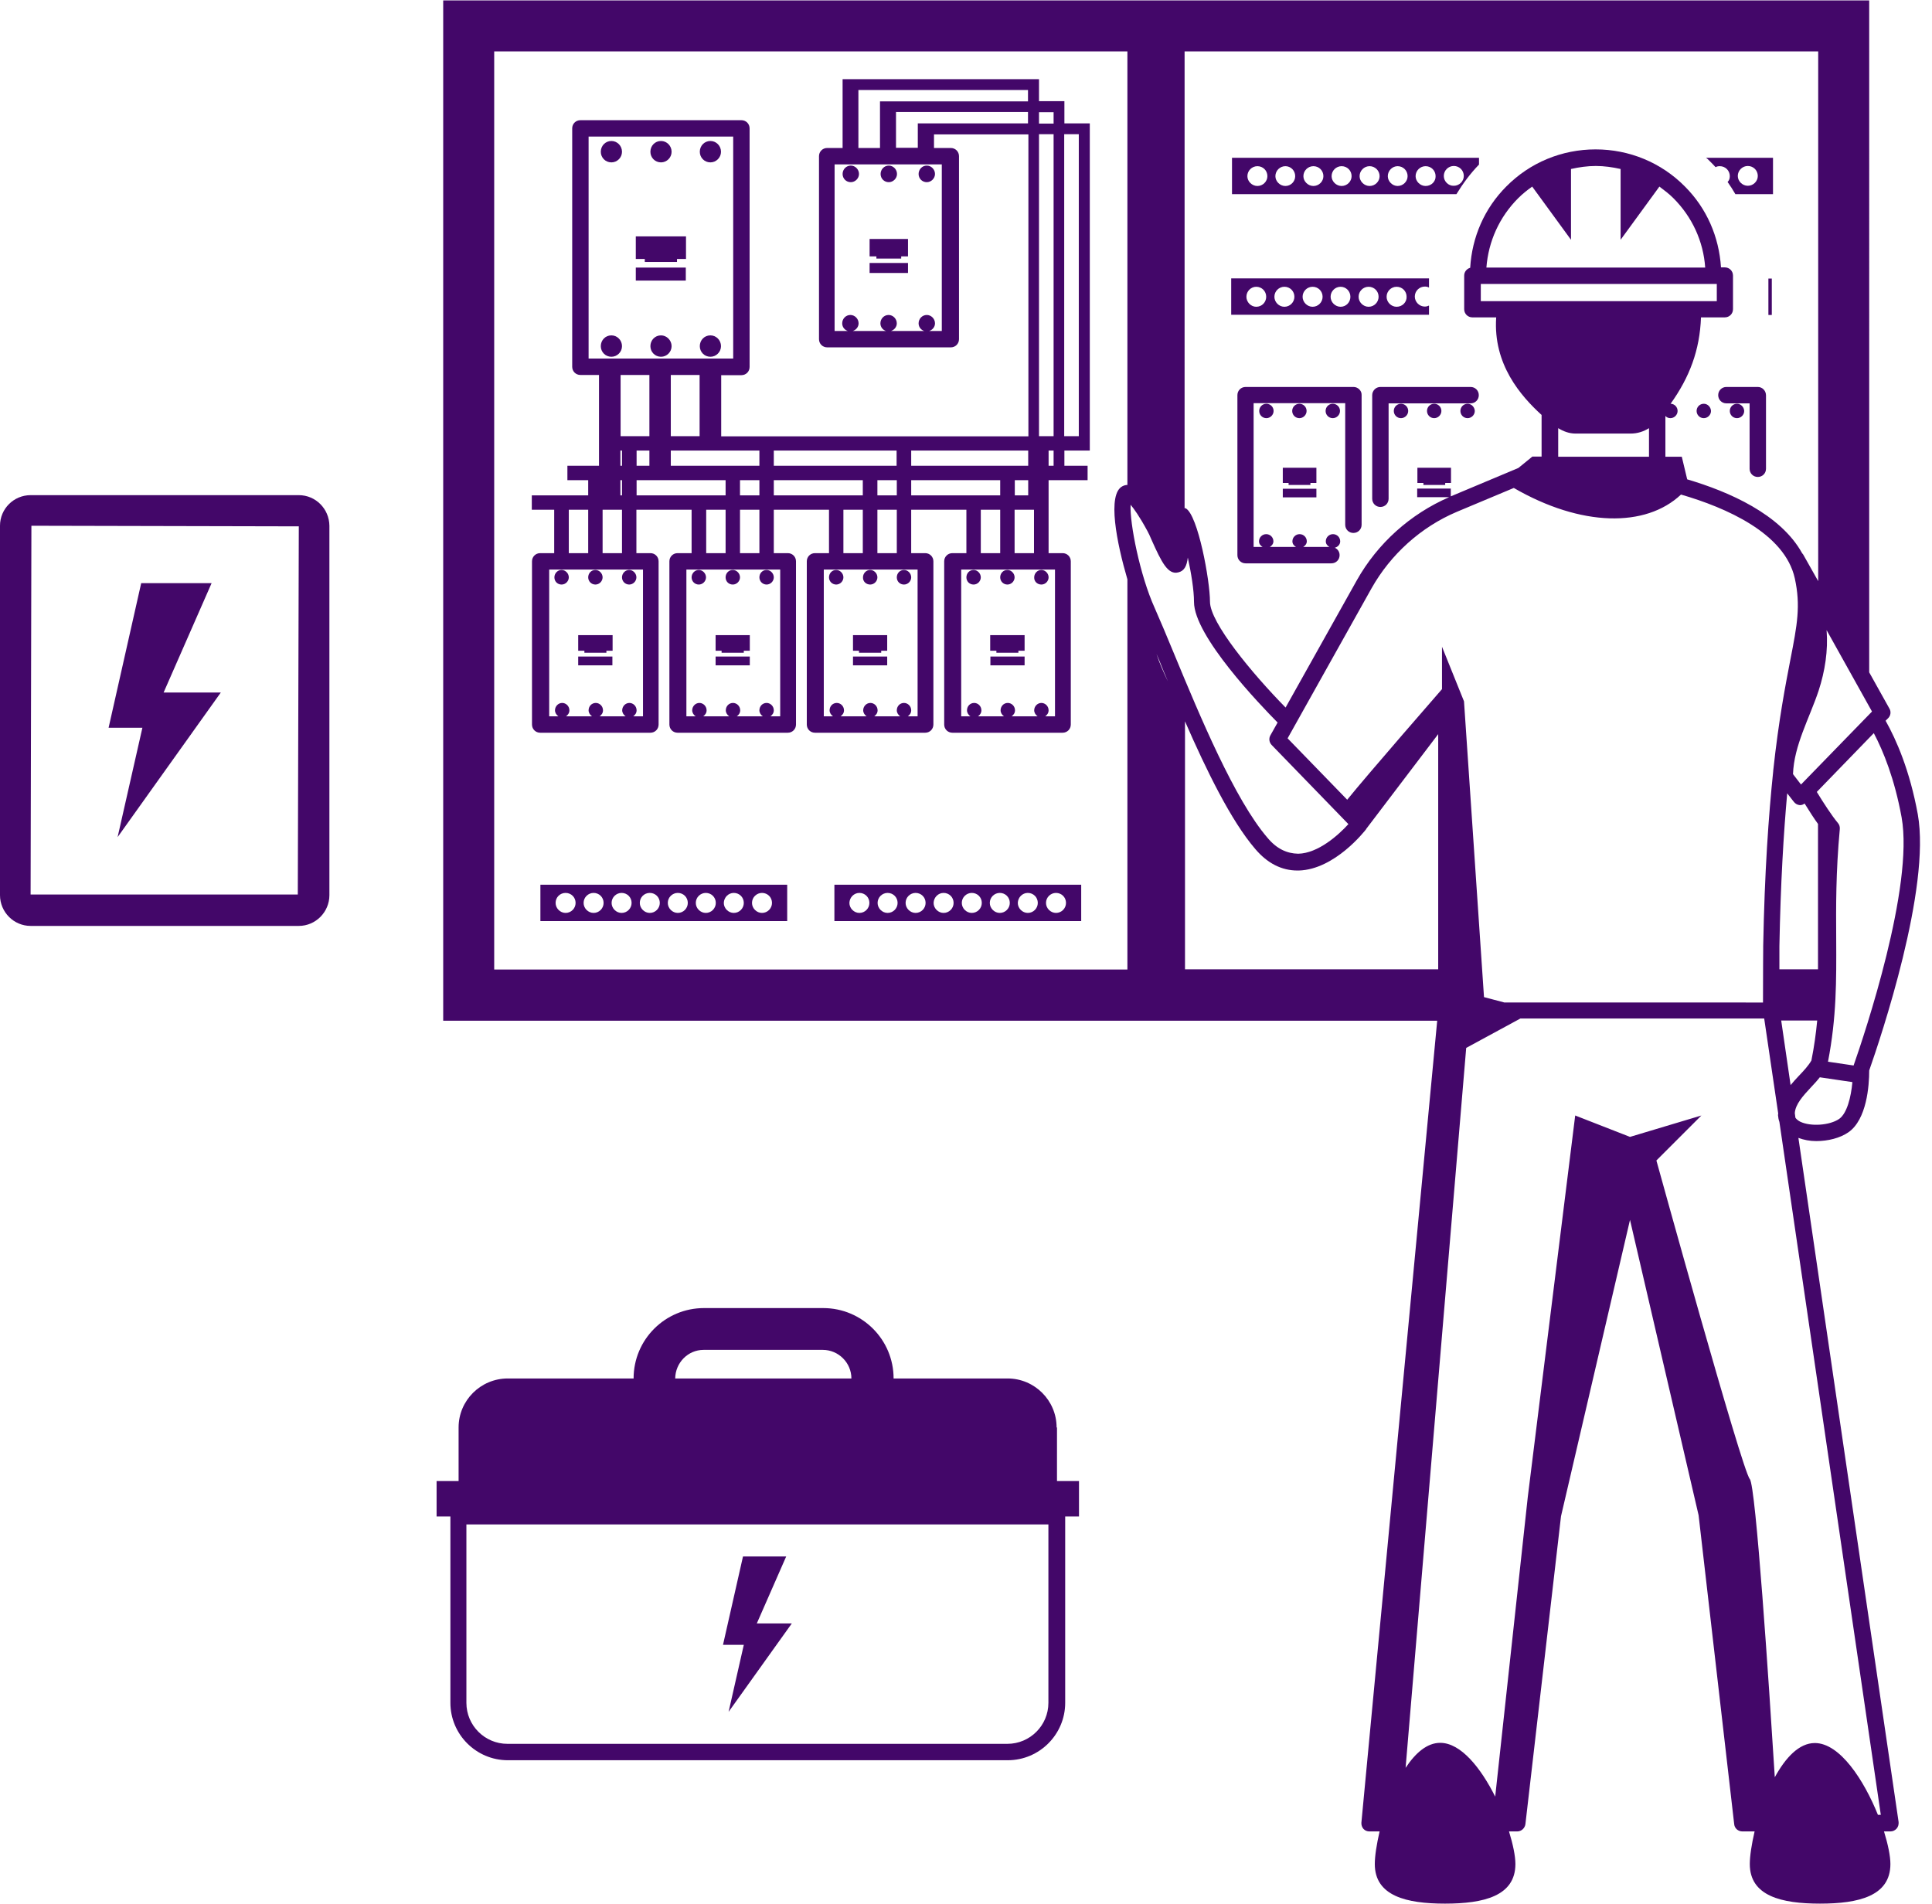 <?xml version="1.0" encoding="UTF-8" standalone="no"?><svg xmlns="http://www.w3.org/2000/svg" xmlns:xlink="http://www.w3.org/1999/xlink" fill="#430769" height="95.2" preserveAspectRatio="xMidYMid meet" version="1" viewBox="6.0 6.4 96.6 95.2" width="96.6" zoomAndPan="magnify"><g id="change1_1"><path d="M33.02,52.46h12.34v-1.82H33.02V52.46z M44.1,51.05c0.28,0,0.5,0.22,0.5,0.5c0,0.27-0.22,0.5-0.5,0.5 c-0.27,0-0.5-0.23-0.5-0.5C43.6,51.27,43.83,51.05,44.1,51.05z M42.69,51.05c0.28,0,0.5,0.22,0.5,0.5c0,0.27-0.22,0.5-0.5,0.5 c-0.27,0-0.5-0.23-0.5-0.5C42.2,51.27,42.42,51.05,42.69,51.05z M41.29,51.05c0.28,0,0.5,0.22,0.5,0.5c0,0.27-0.22,0.5-0.5,0.5 c-0.27,0-0.5-0.23-0.5-0.5C40.79,51.27,41.02,51.05,41.29,51.05z M39.89,51.05c0.28,0,0.5,0.22,0.5,0.5c0,0.27-0.22,0.5-0.5,0.5 c-0.27,0-0.5-0.23-0.5-0.5C39.39,51.27,39.62,51.05,39.89,51.05z M38.49,51.05c0.28,0,0.5,0.22,0.5,0.5c0,0.27-0.22,0.5-0.5,0.5 c-0.27,0-0.5-0.23-0.5-0.5C37.99,51.27,38.21,51.05,38.49,51.05z M37.08,51.05c0.28,0,0.5,0.22,0.5,0.5c0,0.27-0.22,0.5-0.5,0.5 c-0.27,0-0.5-0.23-0.5-0.5C36.58,51.27,36.81,51.05,37.08,51.05z M35.68,51.05c0.28,0,0.5,0.22,0.5,0.5c0,0.27-0.22,0.5-0.5,0.5 c-0.27,0-0.5-0.23-0.5-0.5C35.18,51.27,35.41,51.05,35.68,51.05z M34.28,51.05c0.28,0,0.5,0.22,0.5,0.5c0,0.27-0.22,0.5-0.5,0.5 c-0.27,0-0.5-0.23-0.5-0.5C33.78,51.27,34,51.05,34.28,51.05z"/><path d="M47.72,52.46h12.34v-1.82H47.72V52.46z M58.8,51.05c0.28,0,0.5,0.22,0.5,0.5c0,0.27-0.22,0.5-0.5,0.5 c-0.27,0-0.5-0.23-0.5-0.5C58.3,51.27,58.53,51.05,58.8,51.05z M57.39,51.05c0.28,0,0.5,0.22,0.5,0.5c0,0.27-0.22,0.5-0.5,0.5 c-0.27,0-0.5-0.23-0.5-0.5C56.9,51.27,57.12,51.05,57.39,51.05z M55.99,51.05c0.28,0,0.5,0.22,0.5,0.5c0,0.27-0.22,0.5-0.5,0.5 c-0.27,0-0.5-0.23-0.5-0.5C55.49,51.27,55.72,51.05,55.99,51.05z M54.59,51.05c0.28,0,0.5,0.22,0.5,0.5c0,0.27-0.22,0.5-0.5,0.5 c-0.27,0-0.5-0.23-0.5-0.5C54.09,51.27,54.32,51.05,54.59,51.05z M53.18,51.05c0.28,0,0.5,0.22,0.5,0.5c0,0.27-0.22,0.5-0.5,0.5 c-0.27,0-0.5-0.23-0.5-0.5C52.69,51.27,52.91,51.05,53.18,51.05z M51.78,51.05c0.28,0,0.5,0.22,0.5,0.5c0,0.27-0.22,0.5-0.5,0.5 c-0.27,0-0.5-0.23-0.5-0.5C51.28,51.27,51.51,51.05,51.78,51.05z M50.38,51.05c0.28,0,0.5,0.22,0.5,0.5c0,0.27-0.22,0.5-0.5,0.5 c-0.27,0-0.5-0.23-0.5-0.5C49.88,51.27,50.11,51.05,50.38,51.05z M48.97,51.05c0.28,0,0.5,0.22,0.5,0.5c0,0.27-0.22,0.5-0.5,0.5 c-0.27,0-0.5-0.23-0.5-0.5C48.48,51.27,48.7,51.05,48.97,51.05z"/><path d="M59.22,12.57v-0.57v-0.54h-0.54h-0.73V10.9v-0.54h-0.54h-8.48l0,0h-0.8v3.44h-0.77c-0.23,0-0.41,0.18-0.41,0.41v9.15 c0,0.23,0.18,0.41,0.41,0.41h6.18c0.23,0,0.41-0.18,0.41-0.41v-9.15c0-0.23-0.18-0.41-0.41-0.41h-0.84v-0.68h4.72v15.1H42.06v-3.06 h1.01c0.23,0,0.41-0.18,0.41-0.41V12.82c0-0.23-0.18-0.41-0.41-0.41h-8.05c-0.23,0-0.41,0.18-0.41,0.41v11.92 c0,0.23,0.18,0.41,0.41,0.41h0.93v4.54h-1.58v0.72h1.04v0.76h-2.82v0.72h1.12v2.17h-0.7c-0.23,0-0.41,0.18-0.41,0.41v8.16 c0,0.23,0.18,0.41,0.41,0.41h5.51c0.23,0,0.41-0.18,0.41-0.41v-8.16c0-0.23-0.18-0.41-0.41-0.41h-0.7v-2.17h2.76v2.17h-0.7 c-0.23,0-0.41,0.18-0.41,0.41v8.16c0,0.23,0.18,0.41,0.41,0.41h5.51c0.23,0,0.41-0.18,0.41-0.41v-8.16c0-0.23-0.18-0.41-0.41-0.41 h-0.7v-2.17h2.76v2.17h-0.7c-0.23,0-0.41,0.18-0.41,0.41v8.16c0,0.23,0.18,0.41,0.41,0.41h5.51c0.23,0,0.41-0.18,0.41-0.41v-8.16 c0-0.23-0.18-0.41-0.41-0.41h-0.7v-2.17h2.76v2.17h-0.7c-0.23,0-0.41,0.18-0.41,0.41v8.16c0,0.23,0.18,0.41,0.41,0.41h5.51 c0.23,0,0.41-0.18,0.41-0.41v-8.16c0-0.23-0.18-0.41-0.41-0.41h-0.7v-3.65h1.95v-0.72h-1.16v-0.76h1.27v-0.72l0,0v-15.1v-0.54 h-0.54H59.22z M58.68,12.01v0.57h-0.73v-0.57H58.68z M48.92,10.9h8.48v0.57h-6.6l0,0H50l0,0l0,0v0.54l0,0v1.79h-1.08V10.9z M53.12,22.95h-0.66c0.16-0.05,0.29-0.2,0.29-0.38c0-0.23-0.19-0.42-0.41-0.42c-0.23,0-0.41,0.19-0.41,0.42 c0,0.18,0.12,0.33,0.28,0.38h-1.66c0.16-0.05,0.29-0.2,0.29-0.38c0-0.23-0.19-0.42-0.41-0.42c-0.23,0-0.41,0.19-0.41,0.42 c0,0.18,0.12,0.33,0.28,0.38h-1.66c0.16-0.05,0.29-0.2,0.29-0.38c0-0.23-0.19-0.42-0.41-0.42c-0.23,0-0.41,0.19-0.41,0.42 c0,0.18,0.12,0.33,0.28,0.38h-0.66v-8.33h5.36V22.95z M52.69,12.57h-0.8v0.54v0.68H50.8v-1.79h6.6v0.57H52.69z M57.95,13.11h0.73 v15.1h-0.73V13.11z M57.41,30.41v0.76h-0.67v-0.76H57.41z M57.41,29.69h-5.85v-0.76h5.85V29.69z M50.84,30.41v0.76h-0.97v-0.76 H50.84z M44.69,29.69v-0.76h6.14v0.76H44.69z M43.97,28.93v0.76h-4.43v-0.76h1.44l0,0h1.07l0,0H43.97z M43.97,30.41v0.76H43v-0.76 H43.97z M38.47,28.93v0.76h-0.64v-0.76H38.47z M40.98,28.21h-1.44v-3.06h1.44V28.21z M35.43,13.23h7.23v11.1h-7.23V13.23z M38.47,25.15v3.06h-1.44v-3.06H38.47z M37.02,28.93h0.08v0.76h-0.08V28.93z M37.02,30.41h0.08v0.76h-0.08V30.41z M34.44,31.89 h0.97v2.17h-0.97V31.89z M38.12,42.22h-0.46c0.1-0.07,0.17-0.17,0.17-0.3c0-0.21-0.17-0.37-0.36-0.37c-0.2,0-0.36,0.17-0.36,0.37 c0,0.12,0.07,0.23,0.17,0.3h-1.3c0.1-0.07,0.17-0.17,0.17-0.3c0-0.21-0.17-0.37-0.36-0.37c-0.21,0-0.36,0.17-0.36,0.37 c0,0.12,0.07,0.23,0.17,0.3h-1.3c0.1-0.07,0.17-0.17,0.17-0.3c0-0.21-0.17-0.37-0.36-0.37c-0.2,0-0.36,0.17-0.36,0.37 c0,0.12,0.07,0.23,0.17,0.3h-0.46v-7.34h4.69V42.22z M37.1,34.06h-0.97v-2.17h0.89v0h0.08V34.06z M37.83,30.41h0.64v0h1.07v0h2.74 v0.76h-4.45V30.41z M41.31,31.89h0.97v2.17h-0.97V31.89z M44.98,42.22h-0.46c0.1-0.07,0.17-0.17,0.17-0.3 c0-0.21-0.17-0.37-0.36-0.37c-0.21,0-0.36,0.17-0.36,0.37c0,0.12,0.07,0.23,0.17,0.3h-1.3c0.1-0.07,0.17-0.17,0.17-0.3 c0-0.21-0.17-0.37-0.36-0.37c-0.21,0-0.36,0.17-0.36,0.37c0,0.12,0.07,0.23,0.17,0.3h-1.3c0.1-0.07,0.17-0.17,0.17-0.3 c0-0.21-0.17-0.37-0.36-0.37c-0.2,0-0.36,0.17-0.36,0.37c0,0.12,0.07,0.23,0.17,0.3h-0.46v-7.34h4.69V42.22z M43.97,34.06H43v-2.17 h0.97V34.06z M44.69,30.41h4.45v0.76h-4.45V30.41z M48.17,31.89h0.97v2.17h-0.97V31.89z M51.85,42.22h-0.46 c0.1-0.07,0.17-0.17,0.17-0.3c0-0.21-0.17-0.37-0.36-0.37c-0.21,0-0.36,0.17-0.36,0.37c0,0.12,0.07,0.23,0.17,0.3h-1.3 c0.1-0.07,0.17-0.17,0.17-0.3c0-0.21-0.17-0.37-0.36-0.37c-0.2,0-0.36,0.17-0.36,0.37c0,0.12,0.07,0.23,0.17,0.3h-1.3 c0.1-0.07,0.17-0.17,0.17-0.3c0-0.21-0.17-0.37-0.36-0.37c-0.21,0-0.36,0.17-0.36,0.37c0,0.12,0.07,0.23,0.17,0.3h-0.46v-7.34h4.69 V42.22z M50.84,34.06h-0.97v-2.17h0.97V34.06z M51.56,30.41h4.45v0.76h-4.45V30.41z M55.04,31.89h0.97v2.17h-0.97V31.89z M58.72,42.22h-0.46c0.1-0.07,0.17-0.17,0.17-0.3c0-0.21-0.17-0.37-0.36-0.37c-0.2,0-0.36,0.17-0.36,0.37 c0,0.12,0.07,0.23,0.17,0.3h-1.3c0.1-0.07,0.17-0.17,0.17-0.3c0-0.21-0.17-0.37-0.36-0.37c-0.21,0-0.36,0.17-0.36,0.37 c0,0.12,0.07,0.23,0.17,0.3h-1.3c0.1-0.07,0.17-0.17,0.17-0.3c0-0.21-0.17-0.37-0.36-0.37c-0.21,0-0.36,0.17-0.36,0.37 c0,0.12,0.07,0.23,0.17,0.3h-0.46v-7.34h4.69V42.22z M56.73,34.06v-2.17h0.97v2.17H56.73z M58.68,29.69h-0.25v-0.76h0.25V29.69z M59.94,28.21h-0.73v-15.1h0.73V28.21z"/><path d="M55.52 39.23H57.23V39.67H55.52z"/><path d="M55.82 39.04L56.92 39.04 56.92 38.94 57.23 38.94 57.23 38.16 55.51 38.16 55.51 38.94 55.82 38.94z"/><path d="M54.68,35.63c0.2,0,0.36-0.17,0.36-0.36c0-0.2-0.17-0.37-0.36-0.37c-0.21,0-0.36,0.17-0.36,0.37 C54.32,35.47,54.47,35.63,54.68,35.63z"/><path d="M56.37,35.63c0.2,0,0.36-0.17,0.36-0.36c0-0.2-0.17-0.37-0.36-0.37c-0.21,0-0.36,0.17-0.36,0.37 C56.01,35.47,56.17,35.63,56.37,35.63z"/><path d="M58.07,35.63c0.2,0,0.36-0.17,0.36-0.36c0-0.2-0.17-0.37-0.36-0.37c-0.2,0-0.36,0.17-0.36,0.37 C57.7,35.47,57.86,35.63,58.07,35.63z"/><path d="M48.65 39.23H50.36V39.67H48.65z"/><path d="M48.95 39.04L50.06 39.04 50.06 38.94 50.36 38.94 50.36 38.16 48.65 38.16 48.65 38.94 48.95 38.94z"/><path d="M47.81,35.63c0.2,0,0.36-0.17,0.36-0.36c0-0.2-0.17-0.37-0.36-0.37c-0.21,0-0.36,0.17-0.36,0.37 C47.45,35.47,47.61,35.63,47.81,35.63z"/><path d="M49.51,35.63c0.2,0,0.36-0.17,0.36-0.36c0-0.2-0.17-0.37-0.36-0.37c-0.2,0-0.36,0.17-0.36,0.37 C49.14,35.47,49.3,35.63,49.51,35.63z"/><path d="M51.2,35.63c0.2,0,0.36-0.17,0.36-0.36c0-0.2-0.17-0.37-0.36-0.37c-0.21,0-0.36,0.17-0.36,0.37 C50.84,35.47,50.99,35.63,51.2,35.63z"/><path d="M41.78 39.23H43.49V39.67H41.78z"/><path d="M42.08 39.04L43.19 39.04 43.19 38.94 43.49 38.94 43.49 38.16 41.78 38.16 41.78 38.94 42.08 38.94z"/><path d="M40.94,35.63c0.2,0,0.36-0.17,0.36-0.36c0-0.2-0.17-0.37-0.36-0.37c-0.2,0-0.36,0.17-0.36,0.37 C40.58,35.47,40.74,35.63,40.94,35.63z"/><path d="M42.64,35.63c0.2,0,0.36-0.17,0.36-0.36c0-0.2-0.17-0.37-0.36-0.37c-0.21,0-0.36,0.17-0.36,0.37 C42.28,35.47,42.43,35.63,42.64,35.63z"/><path d="M44.33,35.63c0.2,0,0.36-0.17,0.36-0.36c0-0.2-0.17-0.37-0.36-0.37c-0.21,0-0.36,0.17-0.36,0.37 C43.97,35.47,44.13,35.63,44.33,35.63z"/><path d="M34.91 39.23H36.62V39.67H34.91z"/><path d="M35.22 39.04L36.32 39.04 36.32 38.94 36.63 38.94 36.63 38.16 34.91 38.16 34.91 38.94 35.22 38.94z"/><path d="M34.08,35.63c0.2,0,0.36-0.17,0.36-0.36c0-0.2-0.17-0.37-0.36-0.37c-0.2,0-0.36,0.17-0.36,0.37 C33.72,35.47,33.87,35.63,34.08,35.63z"/><path d="M35.77,35.63c0.2,0,0.36-0.17,0.36-0.36c0-0.2-0.17-0.37-0.36-0.37c-0.21,0-0.36,0.17-0.36,0.37 C35.41,35.47,35.57,35.63,35.77,35.63z"/><path d="M37.46,35.63c0.2,0,0.36-0.17,0.36-0.36c0-0.2-0.17-0.37-0.36-0.37c-0.2,0-0.36,0.17-0.36,0.37 C37.1,35.47,37.26,35.63,37.46,35.63z"/><path d="M37.79 19.78H40.29V20.43H37.79z"/><path d="M37.79 19.35L38.24 19.35 38.24 19.5 39.85 19.5 39.85 19.35 40.3 19.35 40.3 18.22 37.79 18.22z"/><path d="M36.57,13.45c-0.3,0-0.53,0.24-0.53,0.54c0,0.29,0.23,0.53,0.53,0.53c0.29,0,0.53-0.24,0.53-0.53 C37.1,13.69,36.86,13.45,36.57,13.45z"/><path d="M39.05,14.52c0.29,0,0.53-0.24,0.53-0.53c0-0.3-0.24-0.54-0.53-0.54c-0.3,0-0.53,0.24-0.53,0.54 C38.52,14.28,38.75,14.52,39.05,14.52z"/><path d="M41.52,13.45c-0.3,0-0.53,0.24-0.53,0.54c0,0.29,0.23,0.53,0.53,0.53c0.29,0,0.53-0.24,0.53-0.53 C42.05,13.69,41.81,13.45,41.52,13.45z"/><path d="M36.57,23.17c-0.3,0-0.53,0.24-0.53,0.54c0,0.29,0.23,0.53,0.53,0.53c0.29,0,0.53-0.24,0.53-0.53 C37.1,23.41,36.86,23.17,36.57,23.17z"/><path d="M39.05,23.17c-0.3,0-0.53,0.24-0.53,0.54c0,0.29,0.23,0.53,0.53,0.53c0.29,0,0.53-0.24,0.53-0.53 C39.58,23.41,39.33,23.17,39.05,23.17z"/><path d="M41.52,23.17c-0.3,0-0.53,0.24-0.53,0.54c0,0.29,0.23,0.53,0.53,0.53c0.29,0,0.53-0.24,0.53-0.53 C42.05,23.41,41.81,23.17,41.52,23.17z"/><path d="M49.48 19.55H51.4V20.05H49.48z"/><path d="M49.82 19.33L51.06 19.33 51.06 19.22 51.4 19.22 51.4 18.35 49.48 18.35 49.48 19.22 49.82 19.22z"/><path d="M48.54,15.51c0.22,0,0.41-0.19,0.41-0.41c0-0.23-0.19-0.42-0.41-0.42c-0.23,0-0.41,0.19-0.41,0.42 C48.13,15.33,48.31,15.51,48.54,15.51z"/><path d="M50.44,15.51c0.22,0,0.41-0.19,0.41-0.41c0-0.23-0.19-0.42-0.41-0.42c-0.23,0-0.41,0.19-0.41,0.42 C50.03,15.33,50.21,15.51,50.44,15.51z"/><path d="M52.34,15.51c0.22,0,0.41-0.19,0.41-0.41c0-0.23-0.19-0.42-0.41-0.42c-0.23,0-0.41,0.19-0.41,0.42 C51.93,15.33,52.11,15.51,52.34,15.51z"/><path d="M79.95,14.63v-0.34H67.6v1.82h11.22C79.14,15.59,79.51,15.08,79.95,14.63z M68.87,15.7c-0.27,0-0.5-0.23-0.5-0.49 c0-0.28,0.23-0.5,0.5-0.5c0.28,0,0.5,0.22,0.5,0.5C69.37,15.47,69.15,15.7,68.87,15.7z M70.27,15.7c-0.27,0-0.5-0.23-0.5-0.49 c0-0.28,0.23-0.5,0.5-0.5c0.27,0,0.49,0.22,0.49,0.5C70.76,15.47,70.55,15.7,70.27,15.7z M71.67,15.7c-0.27,0-0.5-0.23-0.5-0.49 c0-0.28,0.23-0.5,0.5-0.5c0.28,0,0.5,0.22,0.5,0.5C72.17,15.47,71.95,15.7,71.67,15.7z M73.08,15.7c-0.27,0-0.5-0.23-0.5-0.49 c0-0.28,0.23-0.5,0.5-0.5c0.28,0,0.5,0.22,0.5,0.5C73.58,15.47,73.36,15.7,73.08,15.7z M74.48,15.7c-0.27,0-0.5-0.23-0.5-0.49 c0-0.28,0.23-0.5,0.5-0.5c0.27,0,0.5,0.22,0.5,0.5C74.98,15.47,74.76,15.7,74.48,15.7z M75.88,15.7c-0.26,0-0.49-0.23-0.49-0.49 c0-0.28,0.23-0.5,0.49-0.5c0.28,0,0.5,0.22,0.5,0.5C76.38,15.47,76.16,15.7,75.88,15.7z M77.28,15.7c-0.27,0-0.5-0.23-0.5-0.49 c0-0.28,0.23-0.5,0.5-0.5c0.28,0,0.5,0.22,0.5,0.5C77.79,15.47,77.57,15.7,77.28,15.7z M78.19,15.2c0-0.28,0.23-0.5,0.5-0.5 c0.28,0,0.5,0.22,0.5,0.5c0,0.26-0.22,0.49-0.5,0.49C78.42,15.7,78.19,15.47,78.19,15.2z"/><path d="M91.78,14.76c0.07-0.04,0.13-0.05,0.21-0.05c0.28,0,0.5,0.22,0.5,0.5c0,0.11-0.03,0.21-0.11,0.29 c0.14,0.2,0.27,0.4,0.39,0.61h1.88v-1.82H91.3c0.08,0.05,0.14,0.12,0.22,0.2C91.6,14.57,91.69,14.66,91.78,14.76z M93.39,14.7 c0.28,0,0.5,0.22,0.5,0.5c0,0.26-0.22,0.49-0.5,0.49c-0.27,0-0.5-0.23-0.5-0.49C92.89,14.92,93.12,14.7,93.39,14.7z"/><path d="M77.45,21.68c-0.07,0.03-0.13,0.05-0.21,0.05c-0.27,0-0.5-0.23-0.5-0.5c0-0.28,0.23-0.5,0.5-0.5 c0.08,0,0.14,0.01,0.21,0.05v-0.46h-9.89v1.82h9.89V21.68z M68.81,21.74c-0.26,0-0.49-0.23-0.49-0.5c0-0.28,0.23-0.5,0.49-0.5 c0.28,0,0.5,0.22,0.5,0.5C69.31,21.51,69.1,21.74,68.81,21.74z M70.22,21.74c-0.27,0-0.5-0.23-0.5-0.5c0-0.28,0.23-0.5,0.5-0.5 c0.28,0,0.5,0.22,0.5,0.5C70.72,21.51,70.5,21.74,70.22,21.74z M71.63,21.74c-0.27,0-0.5-0.23-0.5-0.5c0-0.28,0.23-0.5,0.5-0.5 c0.28,0,0.5,0.22,0.5,0.5C72.13,21.51,71.91,21.74,71.63,21.74z M73.03,21.74c-0.27,0-0.5-0.23-0.5-0.5c0-0.28,0.23-0.5,0.5-0.5 c0.27,0,0.49,0.22,0.49,0.5C73.52,21.51,73.31,21.74,73.03,21.74z M74.43,21.74c-0.27,0-0.5-0.23-0.5-0.5c0-0.28,0.23-0.5,0.5-0.5 c0.28,0,0.5,0.22,0.5,0.5C74.93,21.51,74.71,21.74,74.43,21.74z M75.83,21.74c-0.27,0-0.5-0.23-0.5-0.5c0-0.28,0.23-0.5,0.5-0.5 c0.28,0,0.5,0.22,0.5,0.5C76.34,21.51,76.12,21.74,75.83,21.74z"/><path d="M94.42 20.33H94.59V22.15H94.42z"/><path d="M93.89,25.75h-1.57c-0.23,0-0.41,0.18-0.41,0.41c0,0.23,0.18,0.41,0.41,0.41h1.16v3.27c0,0.23,0.18,0.41,0.41,0.41 c0.23,0,0.41-0.18,0.41-0.41v-3.67C94.3,25.94,94.12,25.75,93.89,25.75z"/><path d="M91.19,26.59c-0.2,0-0.36,0.16-0.36,0.36c0,0.19,0.15,0.36,0.36,0.36c0.19,0,0.36-0.16,0.36-0.36 C91.54,26.75,91.38,26.59,91.19,26.59z"/><path d="M92.85,26.59c-0.2,0-0.36,0.16-0.36,0.36c0,0.19,0.15,0.36,0.36,0.36c0.19,0,0.36-0.16,0.36-0.36 C93.2,26.75,93.04,26.59,92.85,26.59z"/><path d="M74.61,26.16v5.18c0,0.23,0.18,0.41,0.41,0.41s0.41-0.18,0.41-0.41v-4.77h4.1c0.23,0,0.41-0.18,0.41-0.41 c0-0.23-0.18-0.41-0.41-0.41h-4.51C74.79,25.75,74.61,25.94,74.61,26.16z"/><path d="M76.87 30.55L77.17 30.55 77.17 30.65 78.26 30.65 78.26 30.55 78.55 30.55 78.55 29.79 76.87 29.79z"/><path d="M76.05,26.59c-0.2,0-0.36,0.16-0.36,0.36c0,0.19,0.15,0.36,0.36,0.36c0.19,0,0.36-0.16,0.36-0.36 C76.41,26.75,76.25,26.59,76.05,26.59z"/><path d="M78.07,26.95c0-0.2-0.16-0.36-0.36-0.36c-0.2,0-0.36,0.16-0.36,0.36c0,0.19,0.15,0.36,0.36,0.36 C77.91,27.31,78.07,27.14,78.07,26.95z"/><path d="M79.38,26.59c-0.2,0-0.36,0.16-0.36,0.36c0,0.19,0.15,0.36,0.36,0.36c0.19,0,0.36-0.16,0.36-0.36 C79.73,26.75,79.57,26.59,79.38,26.59z"/><path d="M73.68,25.75h-5.4c-0.23,0-0.41,0.18-0.41,0.41v8c0,0.23,0.18,0.41,0.41,0.41h4.29c0.23,0,0.41-0.18,0.41-0.41 c0-0.17-0.1-0.31-0.24-0.37c0.15-0.04,0.27-0.16,0.27-0.32c0-0.2-0.16-0.36-0.36-0.36c-0.2,0-0.36,0.16-0.36,0.36 c0,0.13,0.08,0.22,0.18,0.28h-1.31c0.1-0.06,0.18-0.16,0.18-0.28c0-0.2-0.16-0.36-0.36-0.36c-0.2,0-0.36,0.16-0.36,0.36 c0,0.13,0.08,0.22,0.18,0.28h-1.31c0.1-0.06,0.18-0.16,0.18-0.28c0-0.2-0.16-0.36-0.36-0.36c-0.2,0-0.36,0.16-0.36,0.36 c0,0.13,0.08,0.22,0.18,0.28h-0.45v-7.19h4.58v6.08c0,0.23,0.18,0.41,0.41,0.41c0.23,0,0.41-0.18,0.41-0.41v-6.49 C74.09,25.94,73.9,25.75,73.68,25.75z"/><path d="M70.14 30.84H71.82V31.27H70.14z"/><path d="M71.82 29.79L70.14 29.79 70.14 30.55 70.43 30.55 70.43 30.65 71.52 30.65 71.52 30.55 71.82 30.55z"/><path d="M68.96,26.95c0,0.19,0.15,0.36,0.36,0.36c0.19,0,0.36-0.16,0.36-0.36c0-0.2-0.16-0.36-0.36-0.36 C69.12,26.59,68.96,26.75,68.96,26.95z"/><path d="M71.33,26.95c0-0.2-0.16-0.36-0.36-0.36c-0.2,0-0.36,0.16-0.36,0.36c0,0.19,0.15,0.36,0.36,0.36 C71.17,27.31,71.33,27.14,71.33,26.95z"/><path d="M72.28,26.95c0,0.19,0.15,0.36,0.36,0.36c0.19,0,0.36-0.16,0.36-0.36c0-0.2-0.16-0.36-0.36-0.36 C72.44,26.59,72.28,26.75,72.28,26.95z"/><path d="M42.43 92L45.59 87.58 43.84 87.58 45.31 84.23 43.15 84.23 42.15 88.65 43.19 88.65z"/><path d="M58.83,77.78c0-1.35-1.1-2.45-2.45-2.45h-5.7c0-1.95-1.58-3.52-3.52-3.52h-5.96c-1.94,0-3.52,1.57-3.52,3.52h-6.29 c-1.36,0-2.46,1.1-2.46,2.45v2.68h-1.1v1.77h0.69v9.32c0,1.58,1.29,2.87,2.87,2.87h25c1.58,0,2.87-1.29,2.87-2.87v-9.32h0.69v-1.77 h-1.1V77.78z M58.42,91.55c0,1.13-0.92,2.05-2.05,2.05h-25c-1.13,0-2.05-0.92-2.05-2.05v-8.92h29.1V91.55z M41.18,73.9h5.96 c0.78,0,1.43,0.64,1.43,1.43h-8.81C39.77,74.54,40.4,73.9,41.18,73.9z"/><path d="M20.94,31.16H7.53C6.69,31.16,6,31.84,6,32.69v18.47c0,0.85,0.69,1.54,1.53,1.54h13.41c0.84,0,1.53-0.69,1.53-1.54V32.69 C22.46,31.84,21.78,31.16,20.94,31.16z M20.89,51.13H7.53l0.04-18.44l13.37,0.03L20.89,51.13z"/><path d="M11.88 48.26L17.04 41.03 14.18 41.03 16.58 35.56 13.06 35.56 11.43 42.79 13.12 42.79z"/><path d="M96.81,63.46c0.59,0,1.19-0.15,1.61-0.44c0.92-0.64,1.04-2.33,1.04-3.09c0.58-1.66,3.09-9.11,2.43-12.81 c-0.4-2.19-1.07-3.72-1.61-4.68l0.13-0.13c0.13-0.13,0.15-0.33,0.06-0.48l-1.01-1.81V6.42H28.16v51.02h49.7l-3.79,40.1 c-0.01,0.11,0.03,0.23,0.1,0.31c0.08,0.09,0.19,0.13,0.3,0.13h0.51c-0.15,0.65-0.24,1.23-0.24,1.63c0,1.6,1.58,1.98,3.51,1.98 c1.94,0,3.52-0.38,3.52-1.98c0-0.4-0.12-0.98-0.32-1.63h0.41c0.21,0,0.38-0.16,0.41-0.36l1.78-15.4L87.5,67.4l3.43,14.77 l1.78,15.45c0.02,0.21,0.2,0.36,0.41,0.36h0.61c-0.15,0.65-0.24,1.23-0.24,1.63c0,1.6,1.58,1.98,3.51,1.98 c1.94,0,3.52-0.38,3.52-1.98c0-0.4-0.12-0.98-0.32-1.63h0.32c0.12,0,0.23-0.05,0.31-0.14s0.11-0.21,0.1-0.33l-5.01-34.21 C96.19,63.4,96.49,63.46,96.81,63.46z M97.96,62.35c-0.48,0.33-1.43,0.39-1.95,0.14c-0.13-0.07-0.2-0.14-0.24-0.2l-0.03-0.23 c0.03-0.44,0.4-0.85,0.8-1.28c0.15-0.16,0.31-0.33,0.45-0.51l1.63,0.24C98.55,61.27,98.35,62.07,97.96,62.35z M81.22,56.53 l-1.02-0.27L79.2,41.47l-1.1-2.73v2.12c0,0-3.74,4.29-4.74,5.53l-2.98-3.07l4.19-7.49c0.96-1.71,2.48-3.08,4.28-3.84l2.84-1.19 c3.37,1.95,6.6,1.99,8.36,0.33c2.24,0.65,5.19,1.93,5.69,4.19c0.3,1.37,0.12,2.32-0.22,4.06c-0.24,1.25-0.58,2.97-0.86,5.57 c0,0.01,0,0.01,0,0.02c-0.23,2.2-0.43,5.02-0.5,8.74c0,0,0,0.01,0,0.01l0,0.16c0,0.24-0.01,0.78-0.01,2.65H81.22z M64.72,39.13 c-0.38-0.92-0.72-1.73-0.99-2.34c-0.73-1.61-1.25-4.23-1.2-5.15c0.16,0.19,0.44,0.57,0.85,1.33c0.05,0.09,0.12,0.24,0.2,0.43 c0.5,1.12,0.82,1.76,1.34,1.62c0.29-0.07,0.42-0.31,0.47-0.74c0.17,0.77,0.31,1.63,0.31,2.22c0,1.7,3.29,5.13,4.18,6.03l-0.36,0.64 c-0.09,0.16-0.06,0.35,0.06,0.48l3.84,3.96c-0.51,0.56-1.52,1.46-2.51,1.48c-0.56-0.01-1.07-0.24-1.53-0.79 C67.74,46.4,65.99,42.2,64.72,39.13z M64.4,40.48c-0.22-0.45-0.42-0.91-0.58-1.39c0.05,0.12,0.1,0.23,0.15,0.35 C64.1,39.78,64.25,40.13,64.4,40.48z M82.61,15.73l1.94,2.66v-3.54c0.4-0.09,0.82-0.15,1.24-0.15c0.42,0,0.84,0.06,1.24,0.15v3.54 l1.94-2.66c0.24,0.18,0.48,0.36,0.7,0.58c0.94,0.94,1.5,2.16,1.59,3.47H80.32c0.1-1.31,0.65-2.53,1.59-3.47 C82.13,16.09,82.37,15.9,82.61,15.73z M80.04,20.6h11.65h0.15v0.86H80.04V20.6z M83.91,27.81c0.26,0.16,0.55,0.27,0.86,0.27h2.77 c0.33,0,0.64-0.1,0.91-0.27v1.43h-4.54V27.81z M95.99,46.66c0.01,0,0.02,0,0.02,0c0.08,0,0.15-0.03,0.22-0.08 c0.26,0.42,0.48,0.76,0.67,1.02v7.27h-1.93c0-0.59,0-0.85,0-1l0-0.16c0.06-3.16,0.21-5.64,0.39-7.64l0.32,0.41 C95.76,46.59,95.87,46.65,95.99,46.66z M96.86,57.43c-0.06,0.64-0.15,1.3-0.29,2c-0.15,0.26-0.38,0.51-0.63,0.77 c-0.14,0.15-0.28,0.3-0.41,0.46l-0.47-3.23H96.86z M101.08,47.27c0.62,3.46-1.84,10.81-2.4,12.41l-1.28-0.19 c0.43-2.23,0.42-4.05,0.41-6.13c-0.01-1.64-0.02-3.34,0.18-5.5c0.01-0.11-0.02-0.22-0.09-0.3c-0.31-0.37-0.73-1.02-1.06-1.56 l2.85-2.94C100.17,43.97,100.73,45.35,101.08,47.27z M96.05,45.63l-0.4-0.52c0.05-1.44,0.82-2.79,1.28-4.17 c0.32-0.98,0.48-2.01,0.4-3.03l2.27,4.07L96.05,45.63z M96.91,8.97v26.49l-0.75-1.33c-0.01-0.02-0.03-0.04-0.05-0.06 c-1.08-1.96-3.68-3.09-5.75-3.7l-0.27-1.13h-0.82V27.2c0.06,0.07,0.15,0.11,0.25,0.11c0.19,0,0.36-0.16,0.36-0.36 c0-0.2-0.16-0.36-0.35-0.36c0.95-1.33,1.46-2.68,1.52-4.32h1.19c0.23,0,0.41-0.18,0.41-0.41v-1.68c0-0.23-0.18-0.41-0.41-0.41 h-0.19c-0.1-1.53-0.71-2.95-1.81-4.05c-1.18-1.19-2.77-1.85-4.46-1.85s-3.28,0.66-4.46,1.85c-1.1,1.1-1.72,2.54-1.81,4.07 c-0.17,0.05-0.3,0.2-0.3,0.39v1.68c0,0.23,0.18,0.41,0.41,0.41h1.19c-0.16,2.35,1.23,3.93,2.27,4.88v2.08h-0.46l-0.7,0.57 l-3.38,1.42v-0.39h-1.68v0.43h1.6c-1.94,0.84-3.58,2.31-4.62,4.16l-3.56,6.36c-1.68-1.71-3.78-4.25-3.78-5.29 c0-1.06-0.6-4.33-1.21-4.67c-0.02-0.01-0.04-0.01-0.06-0.01V8.97H96.91z M30.71,54.88V8.97h31.66v21.68 c-0.08,0-0.16,0.02-0.24,0.06c-0.79,0.39-0.29,2.85,0.24,4.66v19.51H30.71z M65.25,42.47c1.07,2.45,2.3,4.97,3.51,6.38 c0.61,0.72,1.32,1.08,2.11,1.08c0.02,0,0.05,0,0.07,0c1.8-0.05,3.3-1.98,3.37-2.07c0,0,0,0,0-0.01l3.6-4.74v11.76H65.25V42.47z M99.9,97.16c-0.7-1.74-1.9-3.6-3.16-3.6c-0.79,0-1.47,0.74-2,1.71c-0.29-4.61-0.95-14.59-1.25-14.91 c-0.39-0.43-4.67-15.93-4.67-15.93l2.25-2.25l-3.57,1.07l-2.74-1.07l-2.37,19.07l-1.63,14.99c-0.71-1.42-1.71-2.69-2.75-2.69 c-0.66,0-1.24,0.51-1.73,1.25l3.03-36l2.71-1.47h12.19l0.7,4.75c0,0.03-0.01,0.05-0.01,0.08c0.01,0.12,0.03,0.23,0.07,0.34 l5.07,34.65H99.9z"/></g></svg>